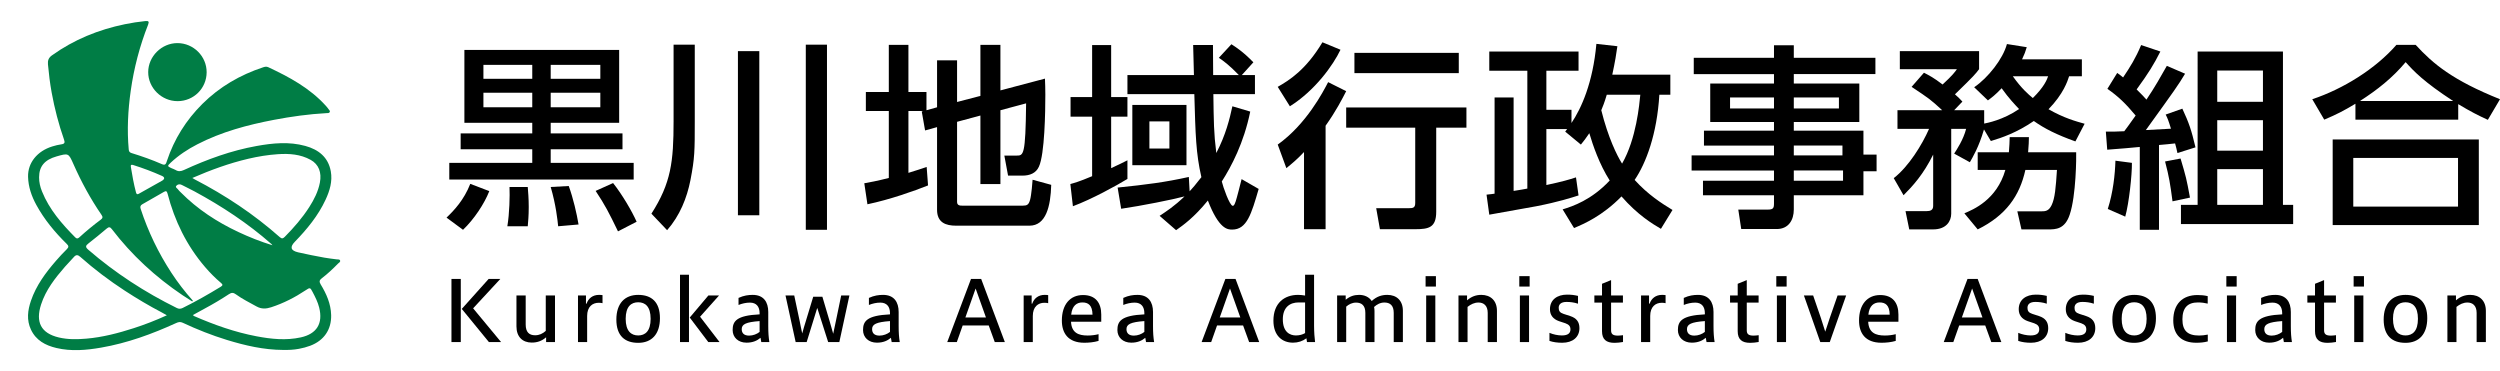 <?xml version="1.0" encoding="UTF-8"?>
<svg xmlns="http://www.w3.org/2000/svg" version="1.1" viewBox="0 0 357 53">
  <defs>
    <style>
      .cls-1 {
        fill: #fff;
      }

      .cls-2 {
        fill: #007d45;
      }
    </style>
  </defs>
  <!-- Generator: Adobe Illustrator 28.6.0, SVG Export Plug-In . SVG Version: 1.2.0 Build 709)  -->
  <g>
    <g id="_レイヤー_1" data-name="レイヤー_1">
      <rect class="cls-1" width="357" height="53"/>
      <g>
        <path class="cls-2" d="M40.427,49.97c-2.755-.011-5.405-.624-8.02-1.425-2.167-.664-4.269-1.499-6.32-2.459-.343-.161-.609-.104-.926.041-3.442,1.571-6.978,2.863-10.719,3.512-2.123.369-4.263.558-6.394.053-1.561-.37-2.905-1.083-3.627-2.622-.643-1.371-.468-2.755,0-4.125.747-2.182,2.091-3.998,3.583-5.715.494-.569,1.007-1.124,1.545-1.651.301-.295.258-.479-.022-.753-1.693-1.659-3.197-3.471-4.338-5.561-.684-1.253-1.146-2.579-1.181-4.025-.048-1.983,1.295-3.666,3.472-4.333.424-.13.86-.238,1.299-.3.459-.066.511-.256.367-.665-.768-2.194-1.35-4.439-1.769-6.725-.244-1.331-.404-2.674-.528-4.022-.05-.547.084-.941.561-1.283,3.15-2.257,6.649-3.677,10.429-4.455.968-.199,1.939-.348,2.921-.448.421-.043.574.045.394.502-1.204,3.053-2.029,6.211-2.487,9.459-.392,2.782-.539,5.578-.284,8.386.024.265.126.416.391.498,1.478.457,2.939.968,4.357,1.59.511.224.586-.104.702-.454,1.035-3.123,2.738-5.837,5.067-8.153,2.461-2.445,5.383-4.137,8.667-5.224.244-.081.485-.136.733-.02,3.027,1.416,5.949,2.991,8.232,5.518.129.143.254.293.363.452.093.136.284.265.183.451-.093.172-.307.134-.477.143-2.513.139-5.001.484-7.471.955-3.792.723-7.502,1.717-10.957,3.498-1.38.712-2.671,1.561-3.806,2.63-.493.463-.482.499.111.773.193.089.405.146.584.256.404.25.765.208,1.196.01,3.332-1.531,6.762-2.78,10.384-3.431,2.313-.416,4.642-.646,6.957-.009,1.889.52,3.276,1.607,3.64,3.633.255,1.42-.15,2.764-.747,4.047-1.066,2.294-2.652,4.213-4.396,6.013-.724.747-.595,1.249.46,1.497,1.241.292,2.497.524,3.75.759.588.11,1.186.167,1.779.249.168.023.399-.03.473.147.093.223-.157.325-.282.452-.73.748-1.489,1.466-2.322,2.099-.328.25-.409.47-.168.865.823,1.349,1.463,2.779,1.502,4.395.051,2.073-1.033,3.637-2.982,4.374-.527.199-1.068.339-1.62.443-.745.141-1.497.173-2.254.156ZM27.464,25.414c.179.107.257.16.34.203,4.38,2.267,8.459,4.978,12.155,8.251.304.269.477.184.716-.058,1.293-1.31,2.501-2.693,3.493-4.247.689-1.079,1.267-2.214,1.512-3.491.278-1.448-.166-2.606-1.318-3.244-1.458-.807-3.057-.918-4.675-.81-1.428.096-2.84.325-4.234.653-2.717.639-5.327,1.588-7.989,2.743ZM23.827,45.024c-.285-.161-.495-.287-.711-.4-1.818-.95-3.578-1.996-5.296-3.116-2.239-1.459-4.368-3.064-6.366-4.838-.353-.314-.608-.31-.913.043-.404.468-.849.901-1.255,1.367-1.415,1.626-2.746,3.321-3.42,5.402-.811,2.507-.034,4.1,2.542,4.709,1.293.306,2.609.28,3.923.168,2.325-.198,4.567-.788,6.778-1.5,1.578-.508,3.124-1.108,4.718-1.836ZM27.542,42.936c-.029.038-.057.075-.086.113-.466-.299-.937-.589-1.396-.899-3.863-2.604-7.25-5.72-10.083-9.425-.249-.326-.423-.352-.73-.094-.857.722-1.722,1.437-2.608,2.124-.409.317-.487.511-.039.899,3.857,3.334,8.095,6.081,12.661,8.334.29.143.54.128.824-.011,1.858-.915,3.655-1.94,5.422-3.018.339-.207.323-.329.03-.576-.814-.686-1.562-1.444-2.255-2.253-2.629-3.068-4.355-6.601-5.36-10.497-.094-.365-.232-.395-.517-.23-1.022.589-2.043,1.179-3.07,1.759-.282.159-.353.34-.247.663,1.06,3.234,2.522,6.274,4.384,9.122.92,1.408,1.945,2.736,3.07,3.989ZM27.536,44.993c.092.074.131.121.18.142,2.877,1.253,5.822,2.3,8.914,2.886,2.098.398,4.208.623,6.328.156,2.281-.503,3.185-1.987,2.624-4.247-.198-.798-.566-1.518-.943-2.237-.344-.656-.369-.658-.983-.25-1.536,1.022-3.163,1.857-4.923,2.43-.724.236-1.385.284-2.105-.116-.996-.554-2.021-1.057-2.945-1.728-.345-.251-.606-.275-.976-.031-1.114.733-2.26,1.414-3.436,2.045-.571.306-1.137.623-1.735.951ZM5.583,25.307c-.006.706.151,1.375.415,2.029,1.043,2.585,2.828,4.629,4.756,6.574.225.226.386.155.586-.027.97-.887,1.985-1.722,3.039-2.506.299-.223.328-.387.112-.701-1.568-2.284-2.883-4.709-4.004-7.242-.701-1.585-.714-1.579-2.413-1.097-1.702.483-2.489,1.422-2.49,2.97ZM38.905,35.024c-.09-.107-.12-.153-.159-.188-3.357-2.948-7.061-5.388-10.982-7.51-.595-.322-1.21-.606-1.808-.921-.311-.164-.609-.083-.787.14-.168.21.15.347.257.509.105.159.258.286.394.423,2.381,2.406,5.171,4.223,8.22,5.655,1.552.729,3.145,1.364,4.866,1.893ZM18.682,23.817c.202,1.236.42,2.469.743,3.68.087.328.255.255.469.133,1.073-.607,2.153-1.201,3.225-1.811.424-.241.433-.509.006-.701-1.337-.598-2.707-1.113-4.106-1.552-.24-.075-.385-.05-.337.25Z"/>
        <path class="cls-2" d="M25.362,14.444c-2.292.004-4.208-1.891-4.199-4.153.008-2.24,1.92-4.135,4.171-4.136,2.296,0,4.187,1.888,4.175,4.169-.013,2.293-1.847,4.116-4.147,4.12Z"/>
      </g>
      <g>
        <path d="M69.872,27.291c-.701,1.794-2.185,4.038-3.754,5.523l-2.353-1.738c1.064-1.01,2.493-2.523,3.389-4.822l2.717,1.037ZM88.892,21.319h-10.252v1.935h11.849v2.383h-26.331v-2.383h11.849v-1.935h-10.225v-2.271h10.225v-1.514h-9.692V7.132h22.101v10.402h-9.776v1.514h10.252v2.271ZM69.032,9.263v1.991h6.975v-1.991h-6.975ZM69.032,13.244v2.075h6.975v-2.075h-6.975ZM75.363,26.702c.056.729.14,1.626.14,2.86,0,1.262-.084,2.103-.14,2.748h-2.914c.308-1.851.364-4.318.308-5.608h2.606ZM78.64,9.263v1.991h7.087v-1.991h-7.087ZM78.64,13.244v2.075h7.087v-2.075h-7.087ZM81.217,26.562c.644,1.766,1.149,3.981,1.4,5.496l-2.913.252c-.084-.841-.308-3.028-1.064-5.608l2.577-.14ZM87.548,26.141c1.317,1.654,2.717,4.065,3.362,5.523l-2.661,1.374c-1.288-2.664-1.849-3.757-3.193-5.776l2.493-1.121Z"/>
        <path d="M96.188,6.375h3.025v10.962c0,4.178,0,5.215-.617,8.383-.504,2.552-1.512,5.075-3.333,7.15l-2.241-2.355c2.801-4.374,3.165-7.402,3.165-13.206V6.375ZM105.376,7.3h3.054v23.439h-3.054V7.3ZM115.068,6.375h3.025v26.439h-3.025V6.375Z"/>
        <path d="M131.824,15.852h-2.101v8.832c1.26-.392,1.793-.561,2.605-.841l.196,2.636c-1.961.785-5.434,2.019-8.655,2.692l-.448-3c.896-.168,1.625-.281,3.501-.757v-9.561h-3.277v-2.719h3.277v-6.729h2.801v6.729h2.577v2.607l1.513-.421v-6.701h2.857v5.944l3.333-.869v-7.29h2.857v6.505l6.359-1.682c.028.757.056,1.318.056,2.299,0,2.327-.084,8.523-.925,10.29-.42.925-1.317,1.261-2.325,1.261h-2.073l-.532-2.86h1.736c1.009,0,1.289,0,1.373-7.458l-3.669.981v10.542h-2.857v-9.785l-3.333.897v11.439c0,.533.448.533.784.533h8.599c.588,0,.841-.112,1.037-.813.196-.645.364-2.72.364-2.888l2.661.729c-.084,3.028-.728,5.832-3.109,5.832h-10.477c-1.485,0-2.717-.449-2.717-2.271v-11.804l-1.709.477-.477-2.719.196-.056Z"/>
        <path d="M152.846,26.281c.588-.168,1.177-.308,3.109-1.121v-8.495h-3.081v-2.803h3.081v-7.43h2.717v7.43h2.325v2.803h-2.325v7.346c1.373-.645,1.512-.701,2.325-1.121v2.663c-1.569.954-5.07,2.888-7.787,3.898l-.364-3.169ZM169.877,27.319c.392-.421.841-.925,1.681-2.019-.784-3.421-.84-6-1.008-11.86h-9.552v-2.72h9.496c-.028-1.43-.084-3.505-.112-4.29h2.829c0,.308.028,2.803.028,4.29h3.67c-1.401-1.458-2.241-2.047-2.857-2.467l1.793-1.935c.56.365,1.653,1.037,3.137,2.58l-1.652,1.822h1.877v2.72h-5.939c.056,3.925.056,5.523.42,8.411,1.345-2.58,1.905-4.851,2.297-6.673l2.549.757c-.925,4.514-2.689,7.822-4.062,9.981.168.729,1.12,3.476,1.568,3.476.224,0,.336-.421.42-.645.14-.392.672-2.495.841-3.168l2.437,1.402c-1.036,3.561-1.681,5.804-3.782,5.804-.616,0-1.877,0-3.473-4.149-1.989,2.439-3.501,3.505-4.538,4.234l-2.353-2.047c1.008-.673,2.073-1.346,3.557-2.776-1.653.448-6.162,1.346-9.048,1.766l-.504-3.028c4.118-.421,6.751-.757,10.168-1.514l.112,2.047ZM169.429,14.983v8.607h-7.732v-8.607h7.732ZM164.134,17.338v3.869h2.857v-3.869h-2.857Z"/>
        <path d="M191.422,7.104c-1.036,2.187-3.641,5.832-7.227,8.075l-1.737-2.776c1.681-.954,4.033-2.439,6.387-6.364l2.577,1.065ZM192.235,13.02c-.56,1.094-1.429,2.804-2.941,4.935v14.775h-3.081v-11.019c-1.093,1.15-1.765,1.683-2.521,2.299l-1.233-3.364c4.09-2.916,6.471-7.514,7.199-8.916l2.577,1.29ZM209.406,15.347v2.888h-4.314v12c0,2.243-1.036,2.495-2.997,2.495h-5.042l-.532-3h4.678c.616,0,.896-.084.896-.757v-10.738h-9.86v-2.888h17.171ZM208.314,7.553v2.888h-14.902v-2.888h14.902Z"/>
        <path d="M223.145,29.898c1.457-.448,4.089-1.318,6.723-4.121-1.485-2.327-2.409-5.047-2.913-6.757-.532.785-.728,1.037-1.204,1.626l-2.241-1.851c.168-.196.196-.28.28-.364h-2.969v7.991c2.353-.505,3.193-.757,4.23-1.094l.364,2.58c-1.064.336-2.857.925-6.023,1.542-.953.168-5.659,1.009-6.723,1.206l-.392-2.86c.7-.084.841-.084,1.149-.14v-13.739h2.717v13.346c.896-.14,1.4-.224,1.961-.336V10.104h-5.435v-2.748h12.746v2.748h-4.594v5.579h3.586v1.879c1.429-2.13,3.054-5.747,3.558-11.299l2.997.337c-.14,1.037-.336,2.243-.728,4.065h8.291v2.86h-1.569c-.336,5.636-1.905,9.785-3.529,12.168,1.905,2.103,3.837,3.336,5.406,4.29l-1.653,2.692c-1.204-.701-3.333-1.991-5.63-4.626-2.745,2.803-5.378,3.925-6.779,4.514l-1.625-2.663ZM229.447,13.525c-.336,1.15-.588,1.738-.784,2.215.98,3.925,2.241,6.476,2.969,7.626,2.044-3.561,2.465-8.467,2.605-9.841h-4.79Z"/>
        <path d="M267.808,10.581h-11.653v1.346h9.356v5.496h-9.356v1.234h9.944v3.421h1.877v2.383h-1.877v3.421h-9.944v2.047c0,1.458-.728,2.776-2.437,2.776h-5.07l-.42-2.776h4.23c.756,0,.868-.224.868-.869v-1.177h-10.14v-2.075h10.14v-1.458h-11.765v-2.159h11.765v-1.402h-10v-2.131h10v-1.234h-9.104v-5.496h9.104v-1.346h-11.457v-2.327h11.457v-1.794h2.83v1.794h11.653v2.327ZM253.326,13.917h-6.275v1.57h6.275v-1.57ZM262.598,13.917h-6.443v1.57h6.443v-1.57ZM263.102,20.786h-6.947v1.402h6.947v-1.402ZM263.186,24.347h-7.031v1.458h7.031v-1.458Z"/>
        <path d="M283.312,18.487c-.728,2.523-1.652,4.038-2.017,4.682l-2.241-1.234c.364-.561,1.317-1.991,1.709-3.533h-2.129v12.112c0,1.065-.701,2.243-2.577,2.243h-3.417l-.532-2.607h2.997c.56,0,.952-.14.952-.757v-7.318c-1.4,2.832-2.913,4.486-4.23,5.804l-1.4-2.439c2.128-1.654,4.033-4.738,5.042-7.038h-4.51v-2.663h6.387c-1.709-1.57-1.849-1.654-4.37-3.336l1.765-2.019c.812.421,1.373.701,2.661,1.683,1.457-1.346,1.765-1.794,2.045-2.187h-8.151v-2.58h11.317v2.58c-.504.673-.7.925-3.446,3.589.504.448.672.617,1.064,1.037l-1.176,1.234h4.286v1.906c.42-.084,2.689-.504,4.986-2.075-.56-.589-1.457-1.514-2.493-2.972-.896.954-1.4,1.318-1.96,1.738l-1.961-1.879c1.989-1.346,4.118-4.065,4.678-6.168l2.829.448c-.168.589-.336,1.037-.672,1.738h8.544v2.411h-1.821c-.224.701-.812,2.523-2.941,4.71,2.185,1.262,3.95,1.738,5.154,2.075l-1.317,2.523c-2.661-.953-4.398-1.823-5.938-2.916-2.409,1.654-4.538,2.383-6.135,2.86l-.98-1.654ZM286.87,21.739c.084-.925.084-1.43.112-2.159h2.745c0,.645-.028,1.065-.112,2.159h6.863c.028.589,0,6.196-.925,8.916-.7,2.103-2.017,2.103-3.081,2.103h-3.809l-.588-2.579h3.389c.617,0,1.093-.028,1.513-.897.476-1.01.588-2.467.756-5.019h-4.51c-.812,3.701-2.773,6.505-6.807,8.495l-1.905-2.299c1.26-.532,4.622-1.906,5.854-6.196h-3.95v-2.523h4.454ZM287.43,10.889c1.233,1.738,2.213,2.58,2.857,3.112,1.596-1.57,2.017-2.607,2.185-3.112h-5.042Z"/>
        <path d="M300.712,18.796c1.009,0,1.653,0,2.633-.056.252-.337.7-.925,1.625-2.243-1.457-1.738-2.437-2.692-4.034-3.813l1.401-2.271c.28.196.728.532.841.645,1.036-1.542,1.793-2.748,2.577-4.626l2.745.925c-.925,1.823-1.653,3.028-3.39,5.411.785.757,1.12,1.15,1.401,1.458,1.177-1.738,2.073-3.336,2.913-4.822l2.605,1.122c-1.064,1.766-1.4,2.215-5.602,8.047.504-.028,3.025-.168,3.586-.196-.392-1.29-.504-1.514-.756-2.019l2.381-.841c.952,2.047,1.288,3.028,1.877,5.524l-2.577.813c-.14-.617-.168-.785-.336-1.374-.42.056-1.597.168-2.297.224v12.112h-2.745v-11.832c-1.064.112-2.801.252-4.65.393l-.196-2.58ZM304.437,23.254c.028,1.682-.42,5.803-.952,7.682l-2.493-1.093c.756-2.355,1.036-4.935,1.092-6.897l2.353.309ZM311.384,22.637c.785,2.636.841,2.86,1.345,5.58l-2.493.532c-.336-2.523-.476-3.449-1.064-5.691l2.213-.421ZM313.821,7.356h12.185v21.897h1.457v2.748h-16.023v-2.748h2.381V7.356ZM316.622,10.076v4.458h6.527v-4.458h-6.527ZM316.622,17.169v4.346h6.527v-4.346h-6.527ZM316.622,24.151v5.103h6.527v-5.103h-6.527Z"/>
        <path d="M355.264,17.113c-1.401-.645-2.409-1.15-4.23-2.243v2.215h-14.678v-2.271c-1.681,1.01-2.717,1.542-4.454,2.271l-1.709-2.916c4.398-1.458,9.048-4.346,12.017-7.766h2.745c2.493,2.72,5.267,5.047,12.045,7.766l-1.736,2.944ZM353.975,19.917v12.225h-20.869v-12.225h20.869ZM351.006,22.553h-14.958v6.953h14.958v-6.953ZM350.306,14.422c-4.202-2.748-5.63-4.262-6.779-5.551-1.877,2.243-4.034,3.953-6.527,5.551h13.306Z"/>
      </g>
      <g>
        <path d="M64.468,48.849v-9.019h1.332v9.019h-1.332ZM69.817,48.849l-3.874-4.737,3.838-4.282h1.667l-3.886,4.198,3.994,4.821h-1.739Z"/>
        <path d="M77.984,48.849v-.684c-.635.552-1.295.755-2.051.755-1.307,0-2.183-.815-2.183-2.314v-4.414h1.319v4.149c0,1.08.492,1.535,1.343,1.535.6,0,1.079-.228,1.523-.624v-5.061h1.319v6.656h-1.271Z"/>
        <path d="M82.537,48.849v-6.656h1.14v1.175h.084c.251-.744.863-1.259,1.775-1.259.18,0,.372.012.503.036v1.151c-.156-.036-.312-.06-.54-.06-.899,0-1.655.563-1.655,1.883v3.73h-1.307Z"/>
        <path d="M94.24,45.431c0,2.327-1.211,3.526-3.106,3.526-1.907,0-3.118-1.007-3.118-3.322s1.211-3.526,3.118-3.526c1.895,0,3.106,1.007,3.106,3.322ZM89.347,45.527c0,1.775.804,2.375,1.787,2.375s1.775-.6,1.775-2.375-.792-2.363-1.775-2.363-1.787.588-1.787,2.363Z"/>
        <path d="M97.104,48.849v-9.619h1.283v9.619h-1.283ZM101.146,48.849l-2.65-3.502,2.662-3.154h1.523l-2.71,3.034,2.782,3.622h-1.607Z"/>
        <path d="M108.712,48.849c-.048-.192-.084-.396-.108-.612-.468.396-1.08.696-2.003.696-1.2,0-1.979-.768-1.979-1.799,0-1.248.516-2.087,3.85-2.243v-.167c0-.912-.443-1.511-1.379-1.511-.564,0-1.127.132-1.631.335v-1.007c.756-.348,1.416-.432,2.027-.432,1.547,0,2.219,1.007,2.219,2.447v2.015c0,.972.048,1.571.156,2.279h-1.151ZM108.472,45.851c-1.967.144-2.554.456-2.554,1.151,0,.552.312.924,1.055.924.552,0,1.115-.216,1.499-.528v-1.547Z"/>
        <path d="M113.62,48.849l-1.451-6.656h1.247l.792,3.73c.096.456.216,1.151.348,1.691.156-.54.324-1.188.492-1.679l1.08-3.562h1.307l1.055,3.562c.156.528.336,1.188.492,1.727.12-.54.251-1.187.359-1.703l.78-3.766h1.175l-1.439,6.656h-1.595l-1.559-4.881-1.511,4.881h-1.571Z"/>
        <path d="M127.332,48.849c-.048-.192-.084-.396-.108-.612-.468.396-1.08.696-2.003.696-1.2,0-1.979-.768-1.979-1.799,0-1.248.516-2.087,3.85-2.243v-.167c0-.912-.443-1.511-1.379-1.511-.564,0-1.127.132-1.631.335v-1.007c.756-.348,1.416-.432,2.027-.432,1.547,0,2.219,1.007,2.219,2.447v2.015c0,.972.048,1.571.156,2.279h-1.151ZM127.091,45.851c-1.967.144-2.554.456-2.554,1.151,0,.552.312.924,1.055.924.552,0,1.115-.216,1.499-.528v-1.547Z"/>
        <path d="M135.266,48.849l3.394-9.019h1.451l3.382,9.019h-1.439l-.864-2.375h-3.718l-.839,2.375h-1.367ZM137.856,45.335h2.938l-1.475-4.138-1.463,4.138Z"/>
        <path d="M146.179,48.849v-6.656h1.14v1.175h.083c.252-.744.864-1.259,1.775-1.259.18,0,.372.012.503.036v1.151c-.156-.036-.312-.06-.54-.06-.899,0-1.655.563-1.655,1.883v3.73h-1.307Z"/>
        <path d="M156.875,48.681c-.648.192-1.392.264-2.027.264-2.363,0-3.214-1.416-3.214-3.167,0-2.291,1.175-3.646,3.022-3.646,1.775,0,2.603,1.104,2.603,2.782v1.032h-4.318c.084,1.571,1.043,1.967,2.375,1.967.516,0,1.055-.06,1.559-.192v.959ZM156.011,44.939c-.024-1.367-.612-1.751-1.451-1.751-.792,0-1.463.456-1.595,1.751h3.046Z"/>
        <path d="M163.655,48.849c-.048-.192-.084-.396-.108-.612-.468.396-1.08.696-2.003.696-1.2,0-1.979-.768-1.979-1.799,0-1.248.516-2.087,3.85-2.243v-.167c0-.912-.443-1.511-1.379-1.511-.564,0-1.127.132-1.631.335v-1.007c.756-.348,1.416-.432,2.027-.432,1.547,0,2.219,1.007,2.219,2.447v2.015c0,.972.048,1.571.156,2.279h-1.151ZM163.415,45.851c-1.967.144-2.554.456-2.554,1.151,0,.552.312.924,1.055.924.552,0,1.115-.216,1.499-.528v-1.547Z"/>
        <path d="M171.59,48.849l3.394-9.019h1.451l3.382,9.019h-1.439l-.864-2.375h-3.718l-.839,2.375h-1.367ZM174.18,45.335h2.938l-1.475-4.138-1.463,4.138Z"/>
        <path d="M186.641,48.849c-.036-.168-.06-.348-.084-.54-.564.419-1.2.624-1.919.624-1.535,0-2.794-.996-2.794-3.142,0-2.543,1.595-3.682,3.514-3.682.336,0,.66.036,1.008.096v-2.974h1.283v7.292c0,.863.072,1.811.144,2.327h-1.151ZM185.441,43.188c-1.223,0-2.254.671-2.254,2.411,0,1.787.983,2.303,1.871,2.303.528,0,.959-.132,1.308-.336v-4.377h-.924Z"/>
        <path d="M190.941,48.849v-6.656h1.224v.612c.6-.504,1.211-.696,1.919-.696.768,0,1.415.3,1.799.875.72-.66,1.439-.875,2.23-.875,1.344,0,2.219.828,2.219,2.279v4.461h-1.308v-4.174c0-1.079-.54-1.475-1.331-1.475-.588,0-1.08.276-1.475.636.036.168.06.348.06.552v4.461h-1.307v-4.174c0-1.079-.552-1.463-1.331-1.463-.552,0-1.043.251-1.403.576v5.061h-1.295Z"/>
        <path d="M203.574,40.921v-1.487h1.475v1.487h-1.475ZM203.658,48.849v-6.656h1.307v6.656h-1.307Z"/>
        <path d="M208.271,48.849v-6.656h1.224v.695c.624-.54,1.271-.779,2.038-.779,1.332,0,2.231.828,2.231,2.279v4.461h-1.319v-4.174c0-1.055-.6-1.475-1.307-1.475-.6,0-1.104.252-1.572.624v5.025h-1.295Z"/>
        <path d="M216.956,40.921v-1.487h1.476v1.487h-1.476ZM217.04,48.849v-6.656h1.308v6.656h-1.308Z"/>
        <path d="M221.262,47.53c.528.228,1.2.372,1.775.372.863,0,1.224-.324,1.224-.864,0-.42-.192-.684-.72-.875l-.912-.3c-.863-.3-1.295-.888-1.295-1.703,0-1.391,1.08-2.087,2.436-2.087.635,0,1.043.06,1.57.18v1.115c-.575-.192-1.127-.252-1.631-.252-.756,0-1.127.312-1.127.84,0,.443.168.695.684.863l.995.324c.852.288,1.283.815,1.283,1.715,0,1.295-.972,2.087-2.458,2.087-.672,0-1.296-.084-1.824-.264v-1.151Z"/>
        <path d="M231.766,48.837c-.371.072-.875.12-1.211.12-1.176,0-1.787-.479-1.787-1.667v-4.078h-1.092v-1.02h1.092v-1.667l1.295-.528v2.195h1.691v1.02h-1.691v3.946c0,.527.229.768.973.768.264,0,.516-.036.73-.06v.971Z"/>
        <path d="M234.342,48.849v-6.656h1.14v1.175h.084c.251-.744.863-1.259,1.774-1.259.18,0,.372.012.504.036v1.151c-.156-.036-.312-.06-.539-.06-.9,0-1.656.563-1.656,1.883v3.73h-1.307Z"/>
        <path d="M243.694,48.849c-.048-.192-.084-.396-.108-.612-.467.396-1.079.696-2.002.696-1.2,0-1.979-.768-1.979-1.799,0-1.248.516-2.087,3.85-2.243v-.167c0-.912-.443-1.511-1.379-1.511-.563,0-1.128.132-1.632.335v-1.007c.756-.348,1.416-.432,2.027-.432,1.547,0,2.219,1.007,2.219,2.447v2.015c0,.972.049,1.571.156,2.279h-1.151ZM243.454,45.851c-1.967.144-2.554.456-2.554,1.151,0,.552.311.924,1.055.924.552,0,1.115-.216,1.499-.528v-1.547Z"/>
        <path d="M251.141,48.837c-.372.072-.876.12-1.212.12-1.175,0-1.786-.479-1.786-1.667v-4.078h-1.092v-1.02h1.092v-1.667l1.295-.528v2.195h1.691v1.02h-1.691v3.946c0,.527.228.768.971.768.264,0,.516-.036.732-.06v.971Z"/>
        <path d="M253.656,40.921v-1.487h1.475v1.487h-1.475ZM253.74,48.849v-6.656h1.307v6.656h-1.307Z"/>
        <path d="M259.938,48.849l-2.34-6.656h1.32l1.091,3.178c.204.6.444,1.343.636,1.991.229-.647.443-1.367.647-1.955l1.116-3.214h1.223l-2.339,6.656h-1.354Z"/>
        <path d="M270.711,48.681c-.647.192-1.391.264-2.026.264-2.362,0-3.214-1.416-3.214-3.167,0-2.291,1.175-3.646,3.021-3.646,1.775,0,2.604,1.104,2.604,2.782v1.032h-4.318c.084,1.571,1.043,1.967,2.375,1.967.516,0,1.055-.06,1.559-.192v.959ZM269.848,44.939c-.023-1.367-.611-1.751-1.451-1.751-.791,0-1.463.456-1.596,1.751h3.047Z"/>
        <path d="M277.566,48.849l3.395-9.019h1.451l3.381,9.019h-1.438l-.864-2.375h-3.717l-.84,2.375h-1.367ZM280.156,45.335h2.939l-1.476-4.138-1.464,4.138Z"/>
        <path d="M288.204,47.53c.527.228,1.199.372,1.774.372.863,0,1.224-.324,1.224-.864,0-.42-.192-.684-.72-.875l-.911-.3c-.864-.3-1.296-.888-1.296-1.703,0-1.391,1.08-2.087,2.435-2.087.636,0,1.044.06,1.571.18v1.115c-.575-.192-1.127-.252-1.631-.252-.756,0-1.127.312-1.127.84,0,.443.168.695.684.863l.995.324c.852.288,1.283.815,1.283,1.715,0,1.295-.972,2.087-2.459,2.087-.671,0-1.295-.084-1.822-.264v-1.151Z"/>
        <path d="M294.925,47.53c.527.228,1.199.372,1.774.372.863,0,1.224-.324,1.224-.864,0-.42-.192-.684-.72-.875l-.911-.3c-.864-.3-1.296-.888-1.296-1.703,0-1.391,1.08-2.087,2.435-2.087.636,0,1.044.06,1.571.18v1.115c-.575-.192-1.127-.252-1.631-.252-.756,0-1.127.312-1.127.84,0,.443.168.695.684.863l.995.324c.852.288,1.283.815,1.283,1.715,0,1.295-.972,2.087-2.459,2.087-.671,0-1.295-.084-1.822-.264v-1.151Z"/>
        <path d="M307.869,45.431c0,2.327-1.212,3.526-3.106,3.526-1.907,0-3.118-1.007-3.118-3.322s1.211-3.526,3.118-3.526c1.895,0,3.106,1.007,3.106,3.322ZM302.976,45.527c0,1.775.804,2.375,1.787,2.375s1.775-.6,1.775-2.375-.792-2.363-1.775-2.363-1.787.588-1.787,2.363Z"/>
        <path d="M315.273,48.753c-.54.144-1.079.192-1.644.192-2.099,0-3.286-1.116-3.286-3.179,0-2.362,1.319-3.634,3.467-3.634.491,0,.947.036,1.451.156v1.067c-.408-.096-.876-.167-1.392-.167-1.463,0-2.219.755-2.219,2.411,0,1.595.708,2.314,2.375,2.314.371,0,.779-.036,1.247-.132v.971Z"/>
        <path d="M317.922,40.921v-1.487h1.475v1.487h-1.475ZM318.006,48.849v-6.656h1.307v6.656h-1.307Z"/>
        <path d="M326.137,48.849c-.048-.192-.084-.396-.108-.612-.468.396-1.079.696-2.003.696-1.199,0-1.979-.768-1.979-1.799,0-1.248.516-2.087,3.85-2.243v-.167c0-.912-.443-1.511-1.379-1.511-.563,0-1.128.132-1.631.335v-1.007c.755-.348,1.415-.432,2.026-.432,1.547,0,2.219,1.007,2.219,2.447v2.015c0,.972.048,1.571.156,2.279h-1.151ZM325.896,45.851c-1.967.144-2.555.456-2.555,1.151,0,.552.312.924,1.056.924.552,0,1.115-.216,1.499-.528v-1.547Z"/>
        <path d="M333.582,48.837c-.372.072-.875.12-1.211.12-1.176,0-1.787-.479-1.787-1.667v-4.078h-1.092v-1.02h1.092v-1.667l1.295-.528v2.195h1.691v1.02h-1.691v3.946c0,.527.229.768.972.768.264,0,.516-.036.731-.06v.971Z"/>
        <path d="M336.099,40.921v-1.487h1.475v1.487h-1.475ZM336.183,48.849v-6.656h1.307v6.656h-1.307Z"/>
        <path d="M346.613,45.431c0,2.327-1.212,3.526-3.106,3.526-1.907,0-3.118-1.007-3.118-3.322s1.211-3.526,3.118-3.526c1.895,0,3.106,1.007,3.106,3.322ZM341.72,45.527c0,1.775.804,2.375,1.787,2.375s1.775-.6,1.775-2.375-.792-2.363-1.775-2.363-1.787.588-1.787,2.363Z"/>
        <path d="M349.489,48.849v-6.656h1.223v.695c.624-.54,1.271-.779,2.039-.779,1.331,0,2.231.828,2.231,2.279v4.461h-1.319v-4.174c0-1.055-.6-1.475-1.308-1.475-.6,0-1.104.252-1.571.624v5.025h-1.295Z"/>
      </g>
    </g>
  </g>
</svg>
